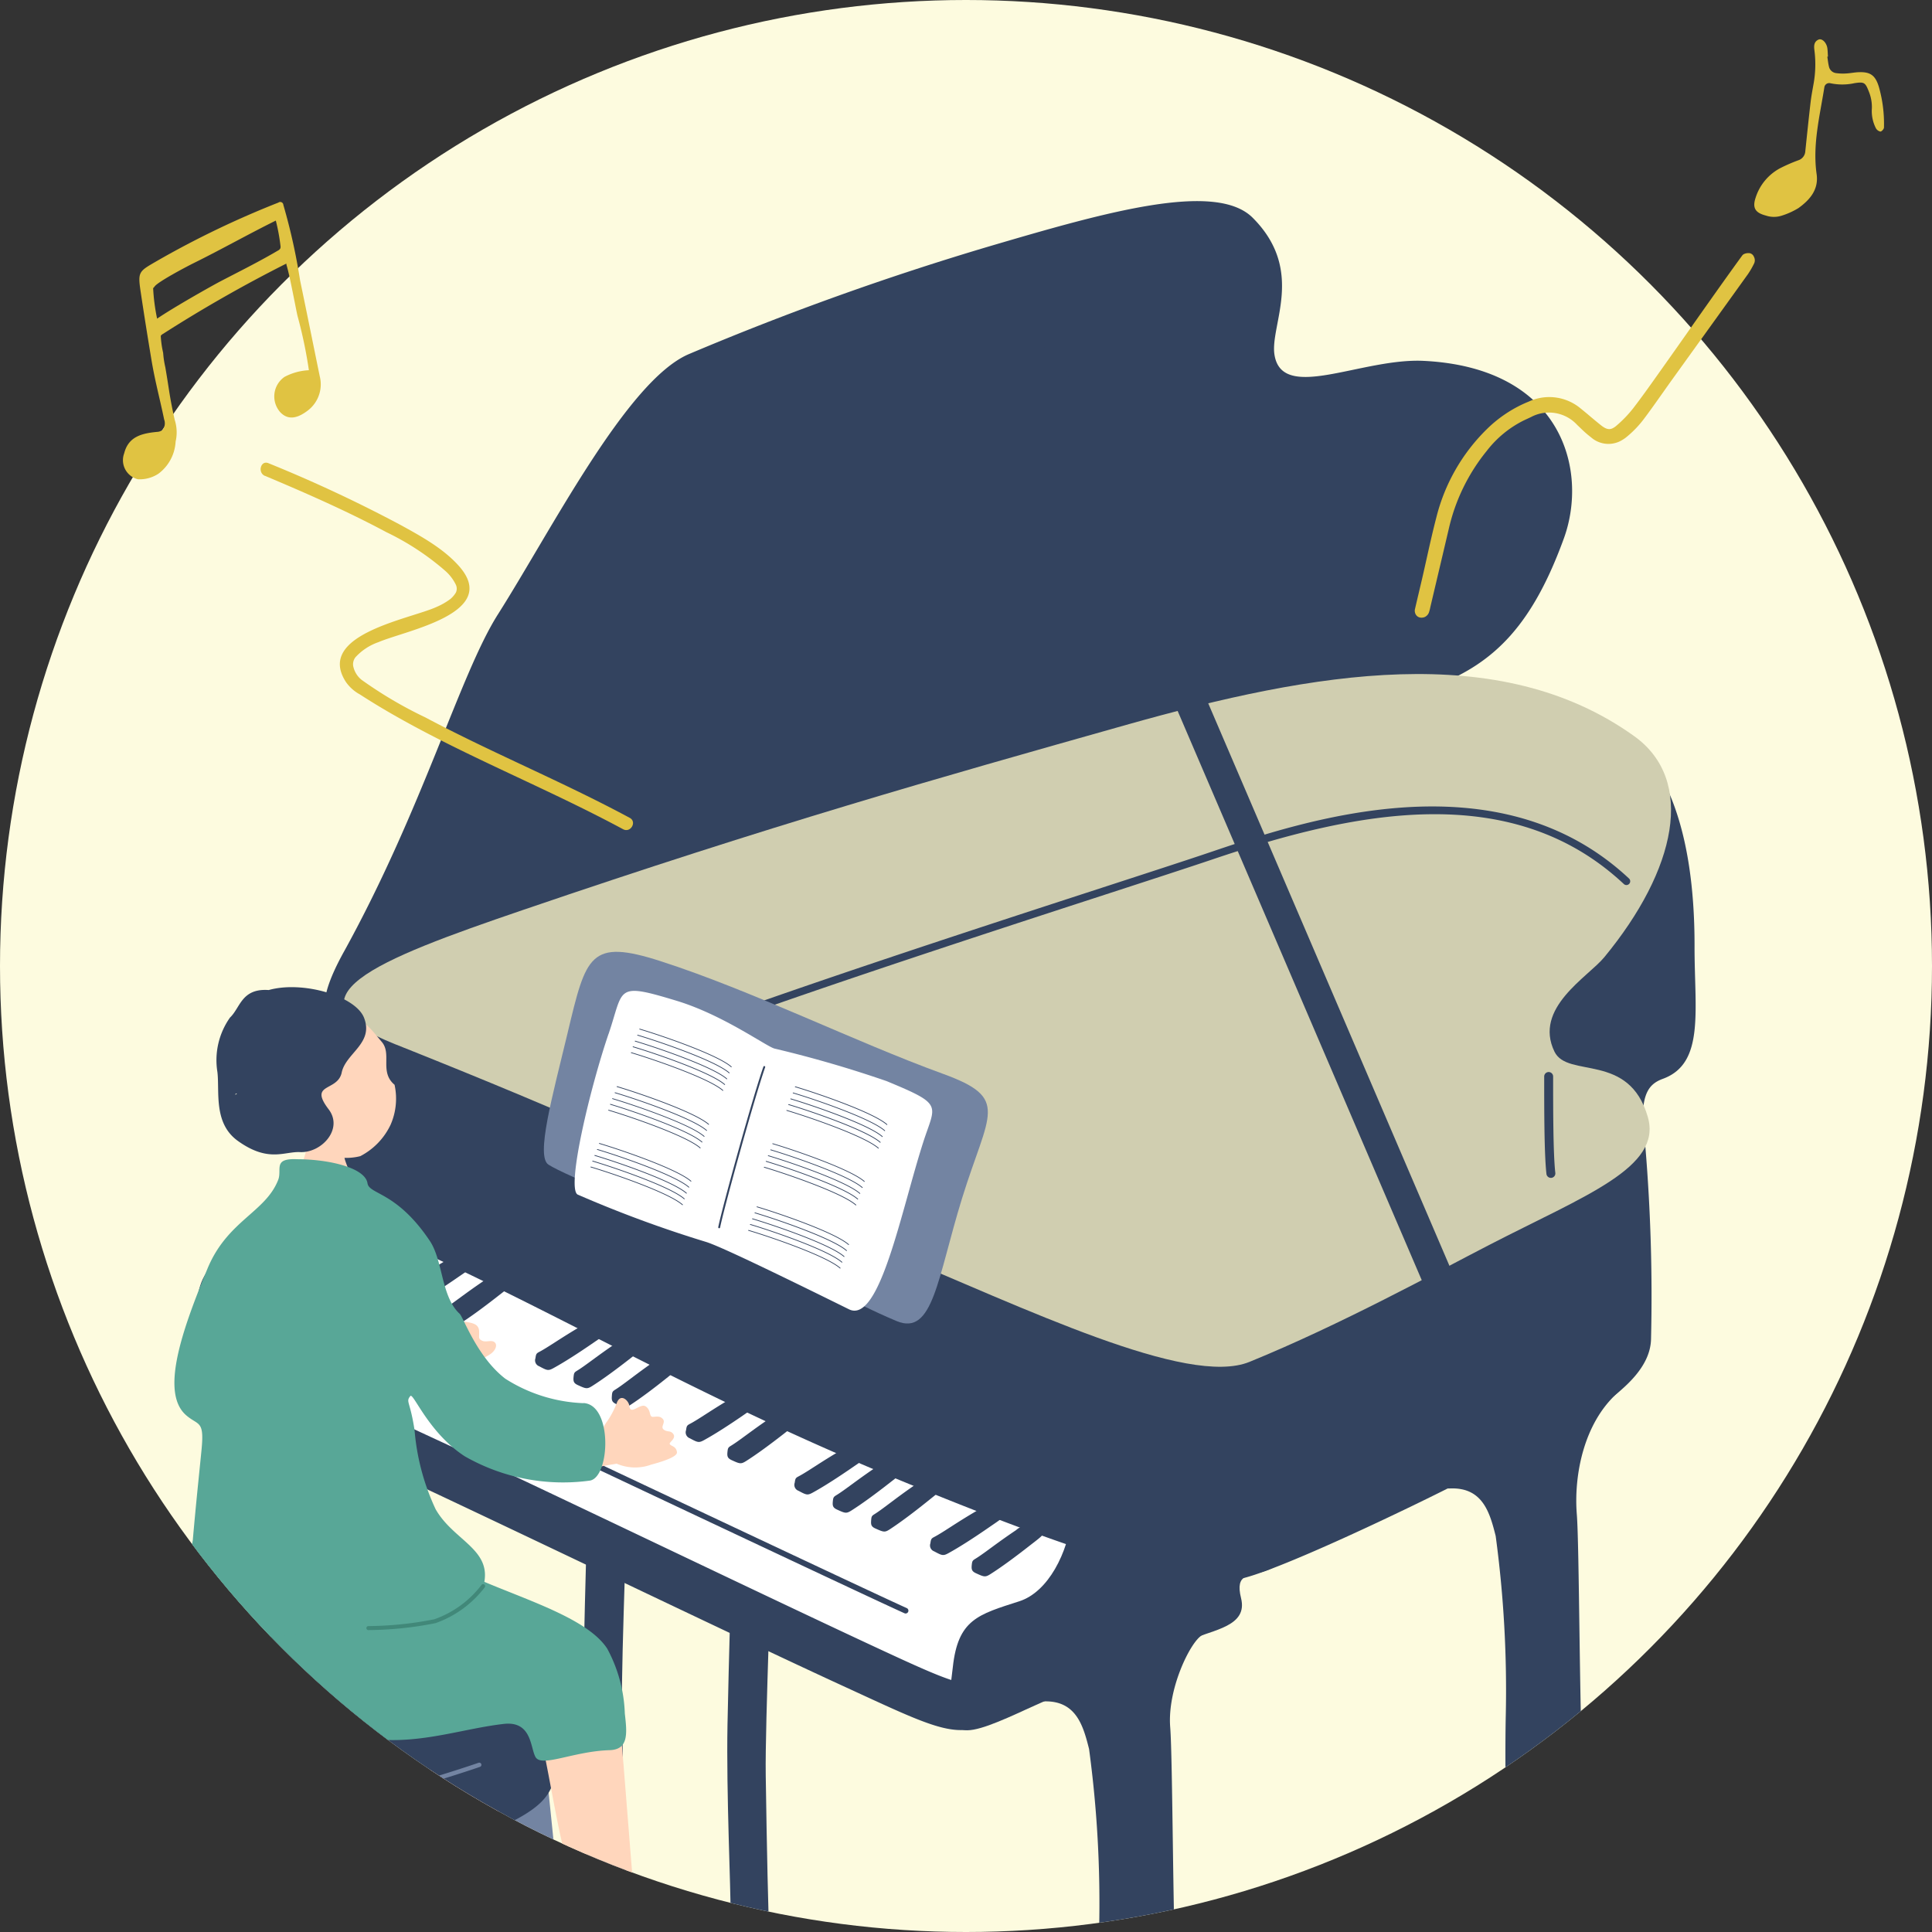 <svg xmlns="http://www.w3.org/2000/svg" xmlns:xlink="http://www.w3.org/1999/xlink" width="220" height="220" viewBox="0 0 220 220">
  <rect x="0" y="0" width="220" height="220" fill="#333333" stroke="none"/>
  <defs>
    <clipPath id="clip-path">
      <rect id="長方形_93175" data-name="長方形 93175" width="220" height="220" transform="translate(25.904 -0.602)" fill="#e4e4e4"/>
    </clipPath>
    <clipPath id="clip-path-2">
      <circle id="楕円形_113" data-name="楕円形 113" cx="110" cy="110" r="110" transform="translate(24.904 -1.602)" fill="#e4e4e4"/>
    </clipPath>
    <clipPath id="clip-path-3">
      <rect id="長方形_93182" data-name="長方形 93182" width="192.181" height="225.758" fill="none"/>
    </clipPath>
    <clipPath id="clip-path-4">
      <rect id="長方形_93184" data-name="長方形 93184" width="58.083" height="71.519" transform="translate(0 0)" fill="#e0c342"/>
    </clipPath>
  </defs>
  <g id="img" transform="translate(-25.904 0.602)" clip-path="url(#clip-path)">
    <circle id="楕円形_112" data-name="楕円形 112" cx="110" cy="110" r="110" transform="translate(25.904 -0.602)" fill="#fdfbdf"/>
    <g id="マスクグループ_19" data-name="マスクグループ 19" transform="translate(1 1)" clip-path="url(#clip-path-2)">
      <g id="グループ_41496" data-name="グループ 41496" transform="translate(25.814 21.299)">
        <g id="グループ_41495" data-name="グループ 41495" clip-path="url(#clip-path-3)">
          <path id="パス_11989" data-name="パス 11989" d="M43.643,71.874c1.626-.835,3.83-2.368,3.818-.541-.016,2.577-1.129,6.179-.943,10.595.148,3.509-.722,22.6-.633,28.722.124,8.507.288,15.856.418,18.433s.843,3.637-.847,4.466c-1.158.568-1.291.408-2.514-.564-1.314-1.044-1.081-2.814-1.056-6.234.026-3.323-.5-13.89-.355-21.869.122-6.782.531-19.481.507-22.275-.032-3.968-.519-9.644,1.6-10.735" transform="translate(40.4 68.597)" fill="#33435f"/>
          <path id="パス_11990" data-name="パス 11990" d="M35.347,67.951c1.626-.835,3.828-2.368,3.818-.541-.016,2.577-1.129,6.179-.943,10.595.146,3.509-.724,22.6-.633,28.722.124,8.507.288,15.856.418,18.433s.843,3.637-.847,4.466c-1.16.57-1.291.408-2.514-.564-1.312-1.042-1.081-2.814-1.056-6.232.024-3.323-.5-13.89-.355-21.869.122-6.782.529-19.481.507-22.275-.032-3.968-.519-9.644,1.606-10.735" transform="translate(32.325 64.779)" fill="#33435f"/>
          <path id="パス_11991" data-name="パス 11991" d="M119.8,98.946c-.118-3.9-5.888-5.212-22.846-11.793-10.613-4.12-27.43-12.089-38.346-16.539-7.424-3.027-19.785-11.144-25.989-12.641-5.847-1.411-15.7,7.55-19.536,10.475A4.884,4.884,0,0,0,11.246,70.5a1.242,1.242,0,0,0-.2.56c-.2,3.481-.5,6.315.973,7.155,3.9,2.246,12.4,6.285,19.019,9.348,13.419,6.2,40.614,19.339,53.413,25.219,9.912,4.549,12.839,6.151,16.446,4.268,6.449-3.365,11.6-5.249,18.632-8.661,2.7-1.31.385-5.405.262-9.441" transform="translate(10.592 56.283)" fill="#33435f"/>
          <path id="パス_11992" data-name="パス 11992" d="M34.087,51.568c-2.932.566-8.091,4.564-8.57,8.781s-2.062,7.972-5.37,9.036c-4.7,1.512-8.626,1.654-9.216,7.088-.48,4.418,2.565,3.292,11.1,0,7.1-2.733,19.67-9.146,24.4-11.623s3.886-3.465,1.914-9.845-4.691-5.289-14.259-3.438" transform="translate(10.594 48.799)" fill="#33435f"/>
          <path id="パス_11993" data-name="パス 11993" d="M112.226,99.016c-.237-3.9,4.059-3.88-12.9-10.459-10.613-4.12-25-10.534-35.915-14.986-7.424-3.027-17.9-8.683-26.583-12.746-5.448-2.55-11.088-.564-16.831,2.291-1.158.576-5.247,1.889-5.441,2.5a1.266,1.266,0,0,0-.2.56c-.2,3.481-.5,6.315.973,7.155,3.9,2.246,12.406,6.285,19.021,9.348,13.419,6.2,40.614,19.339,53.413,25.219,9.912,4.549,7.524,2.64,12.353,1.111,6.709-2.127,12.487-3.7,12.107-10" transform="translate(13.816 58.061)" fill="#fff"/>
          <path id="パス_11994" data-name="パス 11994" d="M20.461,85.485C29.464,69.164,33.683,53.87,38,47.062c6.145-9.7,14.672-26.546,21.685-29.614A325.114,325.114,0,0,1,94.178,5.085c12.914-3.795,25.551-7.408,29.77-3.191,6.025,6.025,1.956,12.215,2.481,15.59.851,5.466,9.924.355,17.012.708,15.771.789,18.747,12.474,15.949,20.2C152.3,57.9,142.377,55.778,116.777,61.272,94.594,66.032,73.2,82.456,44.063,89.923c-20.584,5.275-30.52,8.091-23.6-4.444" transform="translate(17.786 0)" fill="#33435f"/>
          <path id="パス_11995" data-name="パス 11995" d="M23.833,88.91c21.446,9.472,35.333,18.37,60.25,28.635,20.918,8.614,32.616,12.109,38.283,11.248,3.947-.608,19.915-8.251,25.885-11.331,10.988-5.669,21.115-10.088,21.241-16.053a205.515,205.515,0,0,0-.645-21.883c-.849-5.894.318-7.124,2-7.743,4.783-1.754,3.59-7.765,3.6-15.061.026-13.963-3.722-23.953-12.355-26.749C144.142,24.152,127.7,44.33,106.2,50.4c-21.835,6.165-50.978-2.147-79.447,7.566C16.33,61.515,18.143,67.512,18.305,75c.1,4.626.525,11.706,5.525,13.916" transform="translate(17.604 28.16)" fill="#33435f"/>
          <path id="パス_11996" data-name="パス 11996" d="M25.309,69.475c21.555,8.576,29.612,12.6,55.761,23.442,15.961,6.615,34.358,15.59,41.44,12.7,10.4-4.239,21.312-10.23,27.29-13.312,10.988-5.669,19.714-8.821,18.074-14.557-2.125-7.442-9.135-4.377-10.632-7.453-2.421-4.975,3.795-8.485,5.669-10.755,8.231-9.989,10.4-20.16,3.41-25.174-15.345-11.007-36.357-7.353-57.853-1.283C86.633,39.247,68.3,44.423,39.835,54.138,22.969,59.892,11.991,64.181,25.3,69.475" transform="translate(18.86 26.562)" fill="#d0ceb0"/>
          <path id="パス_11997" data-name="パス 11997" d="M36.443,63.224a.428.428,0,0,1-.154-.827c14.8-5.709,38.33-13.366,53.908-18.433,5.083-1.654,9.1-2.96,11.6-3.807,10.627-3.592,32.738-11.071,47.745,2.988a.431.431,0,0,1-.592.626c-12.894-12.077-30.936-8.193-46.883-2.8-2.506.847-6.522,2.155-11.607,3.809C74.888,49.845,51.362,57.5,36.585,63.2a.411.411,0,0,1-.154.03" transform="translate(35.057 34.001)" fill="#33435f"/>
          <rect id="長方形_93181" data-name="長方形 93181" width="3.544" height="133.247" transform="translate(115.829 17.57) rotate(-23.211)" fill="#33435f"/>
          <path id="パス_11998" data-name="パス 11998" d="M33.64,52.5c-1.776,7.392-3.655,14.117-2.192,15.055,2.09,1.338,11.623,5.034,17.677,7.588C61,80.144,65.711,83.116,71.084,85.365c4.164,1.744,4.637-4.854,7.457-13.973,3.031-9.8,5.525-11.378-2.171-14.179-10.1-3.672-21.634-9.435-32.148-12.827-8.079-2.6-8.485-.643-10.583,8.107" transform="translate(30.099 42.165)" fill="#7384a2"/>
          <path id="パス_11999" data-name="パス 11999" d="M77.4,72.18c-2.885.774-8.624,3.552-9.1,7.777S65.582,88.64,62.275,89.7c-4.7,1.512-6.97,2.068-7.562,7.5-.3,2.763-1.093,6.471,1.093,7.118,1.312.395,4.322-.959,7.444-2.392,5.405-2.481,13.024-5.573,18.366-7.818,2.828-1.184,6.709-1.579,5.92-4.764-.722-2.893.965-2.492,2.7-3.078,2.782-.941,3.323-2.415,1.35-8.8S81.3,71.128,77.4,72.174" transform="translate(52.876 69.742)" fill="#33435f"/>
          <path id="パス_12000" data-name="パス 12000" d="M87.209,98.422a.338.338,0,0,1-.132-.028c-5.5-2.465-66.932-31.511-71.489-33.671a.322.322,0,0,1,.276-.58c4.555,2.171,65.979,31.2,71.475,33.665a.322.322,0,0,1-.132.614" transform="translate(15.007 62.409)" fill="#33435f"/>
          <path id="パス_12001" data-name="パス 12001" d="M27.884,61.394c-2.4,1.4-3.8,2.433-4.852,2.984-.335.176-.363.249-.432.728a.712.712,0,0,0,.428.906c.9.482,1.022.541,1.632.207,1.259-.691,2.852-1.719,4.551-2.891s2.3-1.466,1.478-2a2.3,2.3,0,0,0-2.8.061" transform="translate(21.957 59.262)" fill="#33435f"/>
          <path id="パス_12002" data-name="パス 12002" d="M30.024,62.552c-2.3,1.541-3.647,2.662-4.659,3.278-.324.2-.347.27-.395.752-.036.442.018.665.483.878.926.424,1.054.478,1.642.107,1.214-.768,2.743-1.89,4.363-3.157s2.21-1.6,1.352-2.086a2.3,2.3,0,0,0-2.792.235" transform="translate(24.296 60.307)" fill="#33435f"/>
          <path id="パス_12003" data-name="パス 12003" d="M35.742,65.145c-2.4,1.4-3.807,2.433-4.854,2.984-.335.176-.363.249-.432.726a.714.714,0,0,0,.428.908c.9.481,1.022.543,1.632.207,1.259-.691,2.853-1.719,4.551-2.889s2.3-1.466,1.478-2a2.3,2.3,0,0,0-2.8.061" transform="translate(29.604 62.915)" fill="#33435f"/>
          <path id="パス_12004" data-name="パス 12004" d="M37.692,66.125c-2.3,1.541-3.649,2.664-4.659,3.278-.326.2-.347.27-.395.752-.034.444.018.665.483.878.927.424,1.054.478,1.642.107,1.214-.768,2.741-1.89,4.363-3.157s2.208-1.6,1.35-2.086a2.3,2.3,0,0,0-2.792.235" transform="translate(31.76 63.785)" fill="#33435f"/>
          <path id="パス_12005" data-name="パス 12005" d="M39.847,67.2c-2.287,1.579-3.615,2.707-4.622,3.335-.32.2-.343.274-.377.758-.032.444.026.665.493.872.931.412,1.058.466,1.642.087,1.206-.789,2.719-1.924,4.326-3.217s2.19-1.632,1.328-2.1a2.3,2.3,0,0,0-2.79.268" transform="translate(33.913 64.812)" fill="#33435f"/>
          <path id="パス_12006" data-name="パス 12006" d="M44.431,69.3c-2.4,1.4-3.8,2.433-4.852,2.984-.335.176-.363.249-.432.726a.714.714,0,0,0,.428.908c.9.482,1.022.543,1.632.207,1.259-.691,2.853-1.719,4.551-2.891s2.3-1.466,1.478-2a2.3,2.3,0,0,0-2.8.061" transform="translate(38.063 66.958)" fill="#33435f"/>
          <path id="パス_12007" data-name="パス 12007" d="M46.572,70.457c-2.3,1.541-3.647,2.664-4.659,3.278-.324.2-.347.27-.395.752-.036.442.018.665.482.878.927.424,1.054.478,1.642.107,1.216-.768,2.741-1.89,4.363-3.157s2.21-1.6,1.352-2.086a2.3,2.3,0,0,0-2.792.235" transform="translate(40.403 68.001)" fill="#33435f"/>
          <path id="パス_12008" data-name="パス 12008" d="M50.7,72.33c-2.4,1.4-3.8,2.433-4.852,2.984-.335.176-.363.249-.432.728a.713.713,0,0,0,.426.906c.9.48,1.022.543,1.632.207,1.261-.691,2.853-1.719,4.551-2.889s2.3-1.466,1.478-2a2.3,2.3,0,0,0-2.8.061" transform="translate(44.168 69.907)" fill="#33435f"/>
          <path id="パス_12009" data-name="パス 12009" d="M52.652,73.31c-2.3,1.541-3.647,2.662-4.659,3.278-.324.2-.347.27-.395.752-.036.442.018.665.482.878.927.424,1.054.478,1.642.107,1.216-.768,2.743-1.89,4.363-3.157s2.21-1.6,1.35-2.086a2.3,2.3,0,0,0-2.792.235" transform="translate(46.321 70.778)" fill="#33435f"/>
          <path id="パス_12010" data-name="パス 12010" d="M54.806,74.389c-2.285,1.569-3.615,2.707-4.62,3.333-.322.2-.343.274-.377.756-.03.444.026.665.493.872.931.414,1.06.466,1.642.087,1.206-.789,2.719-1.924,4.326-3.217s2.19-1.632,1.326-2.1a2.3,2.3,0,0,0-2.79.268" transform="translate(48.476 71.803)" fill="#33435f"/>
          <path id="パス_12011" data-name="パス 12011" d="M58.53,75.827c-2.4,1.4-3.8,2.433-4.852,2.984-.335.176-.363.249-.432.726a.712.712,0,0,0,.428.906c.9.481,1.022.543,1.632.207,1.259-.691,2.853-1.719,4.551-2.891s2.3-1.466,1.478-2a2.3,2.3,0,0,0-2.8.061" transform="translate(51.787 73.309)" fill="#33435f"/>
          <path id="パス_12012" data-name="パス 12012" d="M60.669,76.983c-2.3,1.541-3.647,2.664-4.659,3.278-.324.2-.347.27-.395.752-.036.444.018.665.481.878.926.424,1.054.478,1.642.107,1.214-.768,2.741-1.89,4.363-3.157s2.21-1.6,1.352-2.086a2.3,2.3,0,0,0-2.792.235" transform="translate(54.125 74.353)" fill="#33435f"/>
          <path id="パス_12013" data-name="パス 12013" d="M61.168,87.734c2.707-.847,9.752-4.783,14.242-6.084,4.849-1.4,6.025,1.36,3.74,2.565-1.269.671-3.974,6.072-3.621,10.486.282,3.509.306,22.871.667,28.987.436,7.416,1.218,16.245,1.462,18.82s-.56,2.98-3.37,3.818c-1.93.576-2.149.416-4.207-.549-2.2-1.034-2.433-1.689-2.425-5.109,0-3.323-.379-15-.221-22.984a130.943,130.943,0,0,0-1.147-20.523c-.659-2.609-1.452-5.525-5.119-5.419-3.917.114-3.536-2.9,0-4.006" transform="translate(56.815 79.097)" fill="#33435f"/>
          <path id="パス_12014" data-name="パス 12014" d="M83.859,76.186c3.189-2.029,10.751-7.025,15.24-8.326,4.849-1.4,7.047.2,4.651,2.348-3.824,3.442-4.955,9.381-4.6,13.8.282,3.507.306,22.871.667,28.987.436,7.416,1.218,16.245,1.462,18.82s-.56,2.98-3.37,3.818c-1.93.576-2.149.414-4.205-.549-2.2-1.034-2.433-1.689-2.425-5.109,0-3.323-.379-15-.221-22.982a130.942,130.942,0,0,0-1.147-20.523c-.659-2.611-1.45-5.525-5.119-5.419-3.917.116-4.055-2.867-.929-4.854" transform="translate(79.495 65.538)" fill="#33435f"/>
          <path id="パス_12015" data-name="パス 12015" d="M65.375,125.932a.214.214,0,0,1-.215-.213c0-.337,0-1.135.016-2.277.037-4.772.126-15.945-.016-24.122a.212.212,0,1,1,.424-.008c.142,8.183.053,19.361.016,24.134-.01,1.139-.016,1.936-.016,2.273a.212.212,0,0,1-.213.213" transform="translate(63.424 96.46)" fill="#7384a2"/>
          <path id="パス_12016" data-name="パス 12016" d="M88.791,111.644a.2.2,0,0,1-.213-.172c0-.268,0-.9.016-1.814.038-3.8.126-12.708-.016-19.224A.218.218,0,0,1,89,90.428c.142,6.512.053,15.43.016,19.234,0,.908-.016,1.543-.016,1.812a.2.2,0,0,1-.215.172" transform="translate(86.218 87.855)" fill="#7384a2"/>
          <path id="パス_12017" data-name="パス 12017" d="M36.558,50.477c-2.123,6.23-4.8,17.474-3.532,18.285a135.506,135.506,0,0,0,14.638,5.4c1.535.474,7.463,3.321,16.266,7.668,3.5,1.733,5.938-11.183,8.472-19.053,1.381-4.3,2.368-4.217-4.184-6.928a132.573,132.573,0,0,0-12.777-3.708C54.454,51.85,49.552,48.29,44.3,46.7c-7.035-2.135-5.965-1.419-7.738,3.781" transform="translate(31.827 44.357)" fill="#fff"/>
          <path id="パス_12018" data-name="パス 12018" d="M41.092,68.388h-.02a.11.11,0,0,1-.087-.124c.381-1.973,3.891-14.735,5.147-18.287a.107.107,0,0,1,.2.071C45.08,53.6,41.576,66.327,41.2,68.3a.108.108,0,0,1-.1.087" transform="translate(39.892 48.575)" fill="#33435f"/>
          <path id="パス_12019" data-name="パス 12019" d="M46.907,52.142a.053.053,0,0,1-.03-.01c-1.514-1.34-7.67-3.471-10.415-4.292a.04.04,0,0,1-.028-.051v0a.042.042,0,0,1,.053-.03c2.751.823,8.922,2.96,10.447,4.31a.043.043,0,0,1,0,.059.039.039,0,0,1-.032.014" transform="translate(35.461 46.483)" fill="#33435f"/>
          <path id="パス_12020" data-name="パス 12020" d="M46.786,52.493a.053.053,0,0,1-.03-.01c-1.512-1.34-7.67-3.471-10.415-4.292a.045.045,0,0,1-.028-.053.042.042,0,0,1,.053-.03c2.751.825,8.924,2.96,10.447,4.31a.043.043,0,0,1,0,.059.047.047,0,0,1-.032.014" transform="translate(35.345 46.824)" fill="#33435f"/>
          <path id="パス_12021" data-name="パス 12021" d="M46.645,52.836a.053.053,0,0,1-.03-.01c-1.512-1.338-7.67-3.471-10.415-4.292a.042.042,0,0,1,.026-.081c2.751.823,8.924,2.96,10.447,4.31a.043.043,0,0,1,0,.059.039.039,0,0,1-.032.014" transform="translate(35.207 47.16)" fill="#33435f"/>
          <path id="パス_12022" data-name="パス 12022" d="M46.523,53.163a.053.053,0,0,1-.03-.01c-1.514-1.34-7.67-3.471-10.415-4.292a.043.043,0,0,1,.026-.083c2.751.825,8.924,2.96,10.447,4.31a.043.043,0,0,1,0,.061.042.042,0,0,1-.03.014" transform="translate(35.089 47.478)" fill="#33435f"/>
          <path id="パス_12023" data-name="パス 12023" d="M46.415,53.5a.047.047,0,0,1-.028-.01c-1.516-1.342-7.672-3.471-10.417-4.292A.043.043,0,0,1,36,49.119c2.749.823,8.922,2.96,10.449,4.31a.043.043,0,0,1,0,.059.047.047,0,0,1-.032.014" transform="translate(34.984 47.809)" fill="#33435f"/>
          <path id="パス_12024" data-name="パス 12024" d="M45.6,55.462a.053.053,0,0,1-.03-.01C44.055,54.11,37.9,51.981,35.155,51.16a.043.043,0,0,1,.024-.083c2.751.823,8.922,2.96,10.447,4.31a.043.043,0,0,1,0,.059l0,0a.039.039,0,0,1-.032.014" transform="translate(34.188 49.714)" fill="#33435f"/>
          <path id="パス_12025" data-name="パス 12025" d="M45.476,55.811a.053.053,0,0,1-.03-.01c-1.514-1.34-7.67-3.471-10.415-4.292a.044.044,0,0,1-.016-.059.043.043,0,0,1,.041-.022c2.751.823,8.924,2.96,10.447,4.31a.043.043,0,0,1,0,.059.039.039,0,0,1-.032.014" transform="translate(34.077 50.058)" fill="#33435f"/>
          <path id="パス_12026" data-name="パス 12026" d="M45.339,56.156a.053.053,0,0,1-.03-.01C43.8,54.8,37.637,52.675,34.894,51.854a.04.04,0,0,1-.028-.051v0a.042.042,0,0,1,.053-.03c2.749.823,8.922,2.96,10.447,4.31a.045.045,0,0,1,0,.061.047.047,0,0,1-.032.014" transform="translate(33.935 50.39)" fill="#33435f"/>
          <path id="パス_12027" data-name="パス 12027" d="M45.216,56.483a.053.053,0,0,1-.03-.01C43.671,55.131,37.514,53,34.771,52.181a.04.04,0,0,1-.028-.051v0a.042.042,0,0,1,.053-.03c2.749.823,8.92,2.96,10.447,4.31a.043.043,0,0,1,0,.059.047.047,0,0,1-.032.014" transform="translate(33.815 50.708)" fill="#33435f"/>
          <path id="パス_12028" data-name="パス 12028" d="M45.112,56.821a.053.053,0,0,1-.03-.01c-1.514-1.34-7.67-3.471-10.415-4.292a.04.04,0,0,1-.028-.051v0a.045.045,0,0,1,.053-.03c2.751.823,8.922,2.96,10.447,4.31a.043.043,0,0,1,0,.061.042.042,0,0,1-.03.014" transform="translate(33.714 51.038)" fill="#33435f"/>
          <path id="パス_12029" data-name="パス 12029" d="M44.579,58.741a.053.053,0,0,1-.03-.01c-1.516-1.342-7.672-3.471-10.415-4.292a.04.04,0,0,1-.028-.051v0a.042.042,0,0,1,.053-.03c2.749.823,8.922,2.96,10.447,4.31a.043.043,0,0,1,0,.059.047.047,0,0,1-.032.014" transform="translate(33.195 52.906)" fill="#33435f"/>
          <path id="パス_12030" data-name="パス 12030" d="M44.453,59.086a.053.053,0,0,1-.03-.01c-1.512-1.338-7.67-3.471-10.415-4.292a.044.044,0,0,1-.016-.059.043.043,0,0,1,.041-.022c2.751.823,8.924,2.96,10.447,4.31a.043.043,0,0,1,0,.059.047.047,0,0,1-.032.014" transform="translate(33.082 53.245)" fill="#33435f"/>
          <path id="パス_12031" data-name="パス 12031" d="M44.316,59.433a.053.053,0,0,1-.03-.01c-1.516-1.342-7.672-3.471-10.415-4.292a.043.043,0,0,1,.026-.083c2.749.823,8.92,2.96,10.447,4.31a.043.043,0,0,1,0,.059.047.047,0,0,1-.032.014" transform="translate(32.941 53.581)" fill="#33435f"/>
          <path id="パス_12032" data-name="パス 12032" d="M44.193,59.76a.053.053,0,0,1-.03-.01c-1.514-1.342-7.67-3.471-10.415-4.292a.043.043,0,0,1,.026-.083c2.749.825,8.922,2.96,10.447,4.31a.043.043,0,0,1,0,.059.047.047,0,0,1-.032.014" transform="translate(32.821 53.899)" fill="#33435f"/>
          <path id="パス_12033" data-name="パス 12033" d="M44.089,60.1a.053.053,0,0,1-.03-.01c-1.514-1.342-7.672-3.471-10.415-4.292a.04.04,0,0,1-.028-.051v0a.045.045,0,0,1,.053-.03c2.751.823,8.922,2.96,10.449,4.31a.042.042,0,0,1,0,.061.039.039,0,0,1-.032.014" transform="translate(32.718 54.23)" fill="#33435f"/>
          <path id="パス_12034" data-name="パス 12034" d="M55.886,55.472a.053.053,0,0,1-.03-.01c-1.514-1.34-7.67-3.471-10.415-4.292a.043.043,0,0,1,.024-.083c2.749.823,8.922,2.96,10.447,4.31a.041.041,0,0,1,.01.057.043.043,0,0,1-.038.018" transform="translate(44.2 49.724)" fill="#33435f"/>
          <path id="パス_12035" data-name="パス 12035" d="M55.76,55.826a.053.053,0,0,1-.03-.01c-1.514-1.34-7.67-3.471-10.415-4.292a.04.04,0,0,1-.028-.051v0a.042.042,0,0,1,.053-.03c2.749.823,8.922,2.96,10.447,4.31a.043.043,0,0,1,0,.059.039.039,0,0,1-.032.014" transform="translate(44.078 50.069)" fill="#33435f"/>
          <path id="パス_12036" data-name="パス 12036" d="M55.621,56.169a.047.047,0,0,1-.028-.01c-1.514-1.338-7.67-3.471-10.417-4.292a.045.045,0,0,1-.028-.053.042.042,0,0,1,.053-.03c2.751.823,8.924,2.96,10.447,4.31a.045.045,0,0,1,0,.061.039.039,0,0,1-.032.014" transform="translate(43.944 50.403)" fill="#33435f"/>
          <path id="パス_12037" data-name="パス 12037" d="M55.5,56.5a.047.047,0,0,1-.028-.01c-1.514-1.338-7.67-3.471-10.415-4.292a.043.043,0,0,1,.026-.083c2.751.825,8.924,2.96,10.447,4.31a.043.043,0,0,1,0,.059.047.047,0,0,1-.032.014" transform="translate(43.825 50.721)" fill="#33435f"/>
          <path id="パス_12038" data-name="パス 12038" d="M55.392,56.835a.047.047,0,0,1-.028-.01c-1.514-1.34-7.672-3.471-10.415-4.292a.04.04,0,0,1-.028-.051v0a.045.045,0,0,1,.053-.03c2.751.825,8.924,2.96,10.447,4.31a.043.043,0,0,1,0,.059.047.047,0,0,1-.032.014" transform="translate(43.722 51.052)" fill="#33435f"/>
          <path id="パス_12039" data-name="パス 12039" d="M54.58,58.754a.047.047,0,0,1-.028-.01c-1.514-1.342-7.672-3.471-10.415-4.292a.04.04,0,0,1-.028-.051v0a.045.045,0,0,1,.053-.028c2.751.823,8.924,2.96,10.447,4.31a.043.043,0,0,1,0,.059.039.039,0,0,1-.032.014" transform="translate(42.932 52.921)" fill="#33435f"/>
          <path id="パス_12040" data-name="パス 12040" d="M54.465,59.1a.065.065,0,0,1-.028,0c-1.516-1.342-7.672-3.471-10.415-4.292a.04.04,0,0,1-.028-.051v0a.042.042,0,0,1,.053-.03c2.749.825,8.922,2.96,10.447,4.31a.043.043,0,0,1,0,.059.047.047,0,0,1-.032.014" transform="translate(42.82 53.265)" fill="#33435f"/>
          <path id="パス_12041" data-name="パス 12041" d="M54.323,59.447a.047.047,0,0,1-.028-.01c-1.514-1.34-7.67-3.471-10.415-4.292a.045.045,0,0,1-.028-.053.04.04,0,0,1,.051-.028h0c2.751.823,8.924,2.96,10.447,4.31a.043.043,0,0,1,0,.059.039.039,0,0,1-.032.014" transform="translate(42.683 53.595)" fill="#33435f"/>
          <path id="パス_12042" data-name="パス 12042" d="M54.2,59.775a.047.047,0,0,1-.028-.01c-1.514-1.34-7.67-3.471-10.415-4.292a.045.045,0,0,1-.028-.053.042.042,0,0,1,.053-.03c2.751.825,8.924,2.96,10.447,4.31a.043.043,0,0,1,0,.059.039.039,0,0,1-.032.014" transform="translate(42.563 53.912)" fill="#33435f"/>
          <path id="パス_12043" data-name="パス 12043" d="M54.093,60.114a.053.053,0,0,1-.03-.01c-1.514-1.342-7.672-3.471-10.415-4.292a.043.043,0,0,1,.026-.083c2.751.825,8.922,2.96,10.447,4.31a.043.043,0,0,1,0,.061.042.042,0,0,1-.03.014" transform="translate(42.457 54.243)" fill="#33435f"/>
          <path id="パス_12044" data-name="パス 12044" d="M53.675,62.4a.053.053,0,0,1-.03-.01c-1.514-1.34-7.672-3.471-10.415-4.292a.04.04,0,0,1-.028-.051v0a.042.042,0,0,1,.053-.03c2.751.823,8.922,2.96,10.447,4.31a.043.043,0,0,1,0,.061.047.047,0,0,1-.032.014" transform="translate(42.049 56.465)" fill="#33435f"/>
          <path id="パス_12045" data-name="パス 12045" d="M53.553,62.746a.047.047,0,0,1-.028-.01c-1.512-1.338-7.67-3.471-10.415-4.292a.045.045,0,0,1-.028-.053.042.042,0,0,1,.053-.03c2.751.825,8.924,2.96,10.447,4.31a.043.043,0,0,1,0,.061.047.047,0,0,1-.032.014" transform="translate(41.933 56.804)" fill="#33435f"/>
          <path id="パス_12046" data-name="パス 12046" d="M53.413,63.09a.047.047,0,0,1-.028-.01c-1.516-1.342-7.672-3.471-10.417-4.292a.043.043,0,0,1,.026-.083c2.749.825,8.922,2.96,10.447,4.31a.043.043,0,0,1,0,.059.047.047,0,0,1-.032.014" transform="translate(41.796 57.139)" fill="#33435f"/>
          <path id="パス_12047" data-name="パス 12047" d="M53.289,63.417a.053.053,0,0,1-.03-.01c-1.514-1.342-7.67-3.471-10.415-4.292a.044.044,0,0,1-.026-.055.042.042,0,0,1,.051-.028c2.751.825,8.922,2.96,10.447,4.31a.043.043,0,0,1,0,.059.047.047,0,0,1-.032.014" transform="translate(41.675 57.457)" fill="#33435f"/>
          <path id="パス_12048" data-name="パス 12048" d="M53.187,63.757a.053.053,0,0,1-.03-.01c-1.516-1.342-7.67-3.471-10.415-4.292a.04.04,0,0,1-.028-.051v0a.042.042,0,0,1,.053-.03c2.749.823,8.922,2.96,10.447,4.31a.043.043,0,0,1,0,.061.047.047,0,0,1-.032.014" transform="translate(41.574 57.788)" fill="#33435f"/>
          <path id="パス_12049" data-name="パス 12049" d="M41.226,98.25c3.444,1.954,11.887,5.723,15.378,7.994a3.9,3.9,0,0,1,1.952,4c-.063,1.752-1.853,3.189-3.552,3.9-1.9.789-3.613-.13-8.823-3.1-6.952-3.963-14.567-7.619-15.011-9.569-.556-2.447,2.044-3.24,3.345-4.539s.063-2.447,6.709,1.32" transform="translate(30.265 93.144)" fill="#33435f"/>
          <path id="パス_12050" data-name="パス 12050" d="M89.408,62.308a.508.508,0,0,1-.505-.45c-.257-2.222-.257-7.347-.257-11.09a.509.509,0,0,1,1.018-.006v.006c0,3.718,0,8.809.249,10.974a.509.509,0,0,1-.448.564h-.059" transform="translate(86.284 48.918)" fill="#33435f"/>
          <path id="パス_12051" data-name="パス 12051" d="M26.643,117.265c1.845-3.278-.667-11.286-1.33-14.834a88.139,88.139,0,0,1-1.287-20.566s9.214-1.543,9.137.395c-.041,1.062.351,5.383-.251,16.882-.5,9.654-.823,13.871.483,16.4,1.456,2.82,4.237.789,4.833,3.112.2.776-.687,1.849-2.581,2.252-4,.847-9.831-.951-9-3.643" transform="translate(23.258 79.117)" fill="#ffd6bc"/>
          <path id="パス_12052" data-name="パス 12052" d="M25.253,99.614c.383-.77,1.683.677,3.655,1.154a17.769,17.769,0,0,0,5.231.529c1-.053,1.65-.513,1.523-.86-.243-.663-1.654-.478-1.589-.927s3.832-.059,4.193.882c.332.86.132,2.208-2.449,3.73a9.057,9.057,0,0,1-4.328.949c-1.579-.079-2.258-.647-2.516.132-.43,1.291-.663.728-2.119.728-1.127,0-1.356-.762-1.324-1.92.061-2.3-.912-3.126-.278-4.4" transform="translate(24.371 96.676)" fill="#58a797"/>
          <path id="パス_12053" data-name="パス 12053" d="M16.5,116.371a2.465,2.465,0,0,1-1.263,1.963c-.675.3-2.565-.756-2.577-1.5-.093-6.919.326-29.567.326-29.567.036-.987,2-.906,2.7-1.111,1.259-.369,2.342-.016,2.248,1,0,0-.874,21.928-1.435,29.219" transform="translate(12.311 83.719)" fill="#7384a2"/>
          <path id="パス_12054" data-name="パス 12054" d="M32.514,120.483a2.464,2.464,0,0,0,1.427,1.847c.7.245,2.494-.973,2.441-1.719-.5-6.907-2.855-29.431-2.855-29.431-.118-.975-2.072-.732-2.786-.876-1.287-.26-2.334.186-2.155,1.184,0,0,2.749,21.772,3.929,28.991" transform="translate(27.804 87.827)" fill="#7384a2"/>
          <path id="パス_12055" data-name="パス 12055" d="M19.979,125.32a2.464,2.464,0,0,0,1.291,1.946c.679.292,2.565-.789,2.565-1.539,0-6.919-.724-29.559-.724-29.559-.047-.987-2.013-.88-2.715-1.075-1.265-.353-2.342.016-2.236,1.03,0,0,1.17,21.9,1.827,29.206" transform="translate(17.669 92.432)" fill="#7384a2"/>
          <path id="パス_12056" data-name="パス 12056" d="M3.872,119.555a2.467,2.467,0,0,1-1.525,1.776c-.708.2-2.437-1.107-2.342-1.849.872-6.863,4.44-29.233,4.44-29.233.172-.967,2.108-.618,2.83-.724,1.3-.2,2.323.31,2.088,1.3,0,0-3.919,21.592-5.49,28.736" transform="translate(0 87.098)" fill="#7384a2"/>
          <path id="パス_12057" data-name="パス 12057" d="M56.665,104.462c5.849-2.818,5.539-4.827,5.539-9.06,0-5.328-27.266-11.4-33.715-12.545-5.222-.929-8.335.335-13.249,1.606a51.005,51.005,0,0,0-13.1,4.789C.717,90.14-.424,95.48.523,97.674s5.92,3.309,11.1,5.618c5.514,2.459,24.189,7.5,27.43,6.674a106.672,106.672,0,0,0,17.6-5.5" transform="translate(0.171 80.339)" fill="#33435f"/>
          <path id="パス_12058" data-name="パス 12058" d="M33.439,96.75a10.43,10.43,0,0,1-2.265-.26C28.3,95.848,8.861,90.2,4.449,88.764A.247.247,0,0,1,4.6,88.3c4.407,1.435,23.812,7.073,26.68,7.712a11.094,11.094,0,0,0,6.062-.458l.614-.174c6.6-1.825,10.982-3.327,11.461-3.493a.247.247,0,0,1,.16.466c-.48.166-4.874,1.671-11.491,3.5l-.61.172a14.142,14.142,0,0,1-4.039.724" transform="translate(4.183 85.937)" fill="#7384a2"/>
          <path id="パス_12059" data-name="パス 12059" d="M30.933,66.113c.051.7-.154.854.341,1.091s1.164-.184,1.5.258c.213.278.049.789-.442,1.184s-2.267,1.184-2.538,1.687a2.105,2.105,0,0,1-2.218.908A3.746,3.746,0,0,1,25.7,70.49c-.335-.2-.789.077-1.243.055-.653-.186-1.03-.825-1.121-1.928a1.773,1.773,0,0,1,.73-1.381,5.556,5.556,0,0,0,.776-.748c.77-.86,1.561-1.95,2.088-2.1a1.061,1.061,0,0,1,1.287.258c.592.476.618.3,1.417.448s1.253.326,1.306,1.026" transform="translate(22.712 62.562)" fill="#ffd6bc"/>
          <path id="パス_12060" data-name="パス 12060" d="M41.327,71.474c.339.432-.377.9.14,1.229.408.262.724.041,1.032.458.365.491-.466.949-.408,1.125.091.278.76.229.829.965.039.42-1.127.925-2.93,1.4a5.325,5.325,0,0,1-4.29-.274,3.269,3.269,0,0,1-1.533-2.694,4.2,4.2,0,0,1,.835-2,10.116,10.116,0,0,0,1.113-2.171c.454-.987,1.324-.116,1.381.444.122,1.17,1.233-.367,1.875.073s.335,1.2.819,1.184c.375-.018.823-.136,1.135.262" transform="translate(33.256 67.226)" fill="#ffd6bc"/>
          <path id="パス_12061" data-name="パス 12061" d="M33.076,71.219s4.282-.576,4.691.539,2.368,2.546.436,2.814-6.656,1.579-6.074-.347.947-3.005.947-3.005" transform="translate(31.224 69.177)" fill="#ffd6bc"/>
          <path id="パス_12062" data-name="パス 12062" d="M41.016,123.059c1.381-3.436-2.111-10.923-3.219-14.3-1.458-4.45-3.023-17.675-4.424-17.665-5.92.045-6.252-1.535-6.755-5.328-.48-3.605,1.66-3.193,4.112-3.355a25.774,25.774,0,0,1,7.12.807c1.776.817,5.212,2.287,5.606,6,.507,4.779.931,10.372,1.328,15.341.76,9.484.987,13.638,2.6,15.933,1.786,2.565,4.237.227,5.119,2.409.294.732-.43,1.894-2.228,2.532-3.789,1.346-9.715.347-9.257-2.386" transform="translate(25.843 80.209)" fill="#ffd6bc"/>
          <path id="パス_12063" data-name="パス 12063" d="M22.624,54.022c-.231,0-3.268.217-3.552.2a21.322,21.322,0,0,1-.789,2.877c-.288.592-2.386,4.02-2.674,4.318A7.432,7.432,0,0,0,25.9,61.306a13.37,13.37,0,0,1-2.719-4.71c-.2-.866-.562-2.24-.562-2.565" transform="translate(15.193 52.583)" fill="#ffd6bc"/>
          <path id="パス_12064" data-name="パス 12064" d="M16.621,58.6c-1.892-4.016-2.534-9.472,2.451-11.467s7.666,2.108,8.655,3.232c1.214,1.381-.276,3.442,1.476,4.906a7.384,7.384,0,0,1-.452,4.551A7.761,7.761,0,0,1,25.3,63.4a6.45,6.45,0,0,1-4.568-.537,9.227,9.227,0,0,1-2.611-1.847,1.879,1.879,0,0,1-1.293-.379,2.859,2.859,0,0,1-.884-1.4.59.59,0,0,1,.537-.641.5.5,0,0,1,.144,0" transform="translate(14.816 45.353)" fill="#ffd6bc"/>
          <path id="パス_12065" data-name="パス 12065" d="M26.291,55.082c.468-2.216,3.682-3.327,2.544-6.238-.969-2.475-6.98-4.247-10.853-3.157-3.11-.219-3.228,2.023-4.407,3.13a8.4,8.4,0,0,0-1.435,6.214c.262,2.261-.478,5.831,2.34,7.844,3.467,2.477,5.263,1.184,7.053,1.265,2.463.124,4.983-2.632,3.268-4.878-2.317-3.035,1.028-1.973,1.494-4.185M14.338,57.545l-.223.051c.067-.049.136-.1.2-.148Z" transform="translate(11.708 44.15)" fill="#33435f"/>
          <path id="パス_12066" data-name="パス 12066" d="M12.472,76.358c-.734.9-4.647,11.092-1.184,17.289,4.389,7.866,14.851,7.246,21.658,7.657,5,.3,9.429-1.283,13.865-1.8,3.254-.383,3.041,2.731,3.649,3.775.7,1.206,4.31-.661,8.426-.789,2.186-.065,2-1.912,1.739-4.17a16.675,16.675,0,0,0-2-7.384c-3.552-5.474-19.118-7.54-21.742-12.827-1.725-3.469-24.406-1.756-24.406-1.756" transform="translate(9.614 73.903)" fill="#58a797"/>
          <path id="パス_12067" data-name="パス 12067" d="M33.787,103.761c.272-.8,1.731.442,3.716.651a17.484,17.484,0,0,0,5.172-.162c.965-.182,1.543-.714,1.381-1.038-.324-.614-1.675-.251-1.671-.7s3.73-.553,4.205.318c.434.789.414,2.135-1.906,3.947a8.93,8.93,0,0,1-4.1,1.486c-1.549.128-2.287-.339-2.437.456-.251,1.316-.551.789-1.973.987-1.1.146-1.419-.568-1.541-1.7-.239-2.256-1.295-2.928-.841-4.255" transform="translate(32.786 99.453)" fill="#58a797"/>
          <path id="パス_12068" data-name="パス 12068" d="M56.2,83.071a17.749,17.749,0,0,1-8.912-2.784c-3.242-2.494-4.772-7-5.206-7.4-2.119-1.956-1.871-6.029-3.4-8.308-3.789-5.642-6.895-5.247-7.09-6.55-.268-1.776-4.43-2.737-8.016-2.737-2.8-.13-1.693,1.172-2.151,2.346-1.443,3.712-5.794,4.635-8.057,10.121-2.932,7.1-5.375,14.109-2.433,16.681,1.381,1.2,2.068.549,1.776,3.749s-2.07,19.055-1.261,20.006c2.449,2.877,15.195.777,22.806.26,7.7-.521,10.37-2.492,10.686-5.344.395-3.519-3.649-4.56-5.587-7.955a26.167,26.167,0,0,1-2.4-8.987c-.509-3.384-1.034-3.224-.485-3.911.339-.428,2.062,4.18,6.2,6.863a22.524,22.524,0,0,0,14.269,2.763c2.279-.436,2.579-8.631-.744-8.827" transform="translate(9.345 53.81)" fill="#58a797"/>
          <path id="パス_12069" data-name="パス 12069" d="M20.911,85.043a.229.229,0,0,1,0-.458h0a39.87,39.87,0,0,0,7.5-.772,11.588,11.588,0,0,0,5.368-3.9.231.231,0,0,1,.395.239,12.138,12.138,0,0,1-5.622,4.1,40.256,40.256,0,0,1-7.627.789" transform="translate(20.129 77.678)" fill="#418879"/>
        </g>
      </g>
    </g>
    <g id="グループ_41497" data-name="グループ 41497" transform="translate(172.689 17.84)">
      <g id="グループ_41498" data-name="グループ 41498" transform="translate(-6.038 -3.446) rotate(-9)">
        <path id="パス_12070" data-name="パス 12070" d="M20.4,100.24a12.371,12.371,0,0,0-5.543,1.383,21.824,21.824,0,0,0-7.72,6.232q-2.807,3.567-5.622,7.127c-.144.183-.279.374-.438.543a.629.629,0,0,1-.827.146.523.523,0,0,1-.105-.8c.716-.917,1.441-1.826,2.157-2.742,1.481-1.894,2.917-3.826,4.449-5.677a20.956,20.956,0,0,1,9.392-6.615,14.226,14.226,0,0,1,5.488-.8,5.312,5.312,0,0,1,4.837,3.075c.445.905.848,1.831,1.3,2.731a1.382,1.382,0,0,0,1.883.884,14.006,14.006,0,0,0,2.584-1c1.652-.856,3.264-1.788,4.881-2.709,2.693-1.532,5.376-3.083,8.067-4.62,1.884-1.075,3.769-2.148,5.67-3.193a.76.76,0,0,1,.618.115c.214.137.186.673-.027.838a9.367,9.367,0,0,1-1.131.8q-6.482,3.648-12.974,7.277c-1.622.91-3.22,1.865-4.864,2.732a11.65,11.65,0,0,1-2.376.916,2.8,2.8,0,0,1-3.505-1.514,18.51,18.51,0,0,1-.82-1.924,4.585,4.585,0,0,0-4.619-3.2c-.233,0-.466,0-.753,0" transform="translate(-19.934 -53.422) rotate(-16)" fill="#e0c342"/>
        <path id="パス_12070_-_アウトライン" data-name="パス 12070 - アウトライン" d="M.58,116.017a.937.937,0,0,1-.458-.127.713.713,0,0,1-.357-.489.848.848,0,0,1,.177-.687c.376-.481.76-.968,1.131-1.438.337-.427.686-.868,1.026-1.3.477-.61.958-1.235,1.422-1.839.978-1.271,1.99-2.586,3.031-3.844a21.287,21.287,0,0,1,9.5-6.692,14.673,14.673,0,0,1,4.818-.834c.254,0,.511.007.766.021A5.57,5.57,0,0,1,26.686,102c.2.409.4.827.584,1.232.23.494.468,1,.716,1.5.354.7.671.847,1.037.847a2.037,2.037,0,0,0,.553-.091,13.776,13.776,0,0,0,2.538-.982c1.426-.739,2.847-1.549,4.222-2.333l.651-.371c1.508-.858,3.037-1.736,4.516-2.585,1.163-.668,2.365-1.358,3.55-2.034,1.8-1.028,3.723-2.122,5.673-3.2A.552.552,0,0,1,51,93.921a1.232,1.232,0,0,1,.605.186.653.653,0,0,1,.261.538.873.873,0,0,1-.27.708l-.024.019a9.377,9.377,0,0,1-1.138.8c-2.737,1.54-5.522,3.1-8.216,4.61l-4.758,2.667c-.548.308-1.1.626-1.641.934-1.051.6-2.138,1.226-3.229,1.8a11.865,11.865,0,0,1-2.428.937,4.089,4.089,0,0,1-1.065.152,3,3,0,0,1-2.726-1.789A12.894,12.894,0,0,1,25.719,104c-.06-.156-.121-.311-.183-.465a4.354,4.354,0,0,0-4.393-3.041c-.154,0-.309,0-.479,0h-.385a12.118,12.118,0,0,0-5.318,1.359,21.667,21.667,0,0,0-7.632,6.162c-1.346,1.711-2.718,3.448-4.044,5.128l-1.579,2c-.039.05-.078.1-.116.15a4.939,4.939,0,0,1-.337.41A.928.928,0,0,1,.58,116.017ZM20.873,99.264a14.174,14.174,0,0,0-4.654.806,20.794,20.794,0,0,0-9.281,6.538c-1.035,1.251-2.044,2.562-3.02,3.83-.465.6-.947,1.23-1.425,1.842-.341.436-.69.878-1.028,1.306-.371.47-.755.956-1.13,1.436a.351.351,0,0,0-.081.28.218.218,0,0,0,.111.151.382.382,0,0,0,.524-.1,4.5,4.5,0,0,0,.3-.369c.04-.052.08-.1.121-.156l1.579-2c1.326-1.68,2.7-3.417,4.044-5.127a22.163,22.163,0,0,1,7.807-6.3,12.6,12.6,0,0,1,5.536-1.409h.382c.175,0,.333,0,.492,0a5.285,5.285,0,0,1,2.992.851,5.326,5.326,0,0,1,1.854,2.5c.063.156.124.314.185.471a12.52,12.52,0,0,0,.623,1.427,2.507,2.507,0,0,0,2.286,1.527,3.591,3.591,0,0,0,.934-.135,11.366,11.366,0,0,0,2.325-.9c1.083-.572,2.166-1.193,3.213-1.793.538-.308,1.094-.627,1.645-.936l4.759-2.668c2.694-1.509,5.479-3.07,8.215-4.61a9,9,0,0,0,1.076-.756l.024-.019a.366.366,0,0,0,.076-.222.355.355,0,0,0-.034-.21.729.729,0,0,0-.332-.1.148.148,0,0,0-.032,0c-1.946,1.071-3.864,2.162-5.662,3.189-1.184.676-2.386,1.366-3.549,2.034-1.48.85-3.01,1.728-4.518,2.586l-.65.371c-1.379.786-2.8,1.6-4.239,2.343a14.275,14.275,0,0,1-2.63,1.019,2.522,2.522,0,0,1-.691.11,1.678,1.678,0,0,1-1.484-1.122c-.252-.5-.491-1.013-.723-1.51-.188-.4-.382-.819-.58-1.223a5.04,5.04,0,0,0-4.626-2.936C21.366,99.271,21.118,99.264,20.873,99.264Z" transform="translate(-19.934 -53.422) rotate(-16)" fill="#e0c342"/>
        <path id="パス_12071" data-name="パス 12071" d="M406.259,2.089c0,.383-.026.768.007,1.149a.948.948,0,0,0,.675.859,5.708,5.708,0,0,0,1.129.223c.461.049.93.025,1.39.075,1.365.148,1.882.646,2.065,2.059a15.336,15.336,0,0,1-.158,4.625c-.028.162-.331.408-.47.386a.767.767,0,0,1-.45-.459,4.278,4.278,0,0,1-.1-2.293,4.636,4.636,0,0,0-.013-1.838c-.258-1.188-.33-1.308-1.477-1.316a6.52,6.52,0,0,1-2.727-.421.557.557,0,0,0-.752.357c-1.024,3.15-2.358,6.219-2.414,9.618-.029,1.783-1.224,2.779-2.655,3.5a8.48,8.48,0,0,1-2.006.551,2.884,2.884,0,0,1-1.8-.3c-1.122-.49-1.39-1.09-.818-2.189a5.783,5.783,0,0,1,3.227-2.857,18.576,18.576,0,0,1,2.238-.586,1.149,1.149,0,0,0,.948-.889c.479-1.793.957-3.587,1.455-5.375.187-.669.42-1.325.648-1.982a12.587,12.587,0,0,0,.722-3.857c.011-.452.082-.959.647-1.109.427-.113.864.488.844,1.155-.01.308-.055.616-.083.923l-.069,0" transform="translate(-338.419 0)" fill="#e0c342"/>
      </g>
    </g>
    <g id="グループ_41499" data-name="グループ 41499" transform="translate(39.904 22.398)">
      <g id="グループ_41500" data-name="グループ 41500" clip-path="url(#clip-path-4)">
        <path id="パス_12075" data-name="パス 12075" d="M16.177,31.185C20.854,33.157,25.52,35.2,30,37.6A29.877,29.877,0,0,1,36.7,42a5.056,5.056,0,0,1,1.187,1.539,1.059,1.059,0,0,1,.033.922,2.909,2.909,0,0,1-.641.755,7.606,7.606,0,0,1-1.546.888c-2.993,1.387-13.843,3.129-10.347,8.55a4.658,4.658,0,0,0,1.6,1.425q1.954,1.263,3.978,2.411c2.776,1.585,5.629,3.031,8.506,4.424,5.834,2.825,11.772,5.437,17.483,8.511.85.458,1.608-.837.757-1.295-5.118-2.756-10.42-5.141-15.666-7.639-2.556-1.217-5.1-2.462-7.6-3.794a47.75,47.75,0,0,1-7.259-4.275,2.682,2.682,0,0,1-.973-1.618,1.327,1.327,0,0,1,.248-.942,6.364,6.364,0,0,1,2.638-1.74c3.128-1.345,13.9-3.281,9.188-8.638-1.776-2.019-4.343-3.425-6.663-4.7a157.964,157.964,0,0,0-15.05-7.037c-.888-.375-1.276,1.076-.4,1.446" fill="#e0c342"/>
        <path id="パス_12076" data-name="パス 12076" d="M18.7,7.41a1.358,1.358,0,0,1-.094-.394,157.033,157.033,0,0,0-14.037,8,.723.723,0,0,0-.264.227,11.186,11.186,0,0,0,.273,1.936,10.783,10.783,0,0,0,.248,1.648c.169.987.271,1.631.423,2.622.173,1.128.393,2.24.648,3.366a4.677,4.677,0,0,1,.1,2.47A4.888,4.888,0,0,1,4.04,30.943a3.894,3.894,0,0,1-2.326.633,2.239,2.239,0,0,1-1.652-2.7,2.39,2.39,0,0,1,.078-.254c.49-1.92,2.006-2.269,3.726-2.442a1.106,1.106,0,0,0,.656-.231,1.248,1.248,0,0,0,.17-1.181c-.5-2.415-1.044-4.368-1.449-6.81-.47-2.833-.765-4.677-1.193-7.516C1.663,7.874,1.736,7.958,3.988,6.65A105.016,105.016,0,0,1,17.7.069a.355.355,0,0,1,.5.077.362.362,0,0,1,.068.195,67.659,67.659,0,0,1,1.906,8.6c.761,3.636,1.49,7.278,2.239,10.917a3.747,3.747,0,0,1-1.4,3.917c-.932.7-2.1,1.23-3.107.155a2.708,2.708,0,0,1,.249-3.823,2.77,2.77,0,0,1,.233-.184,6.546,6.546,0,0,1,2.786-.765,51.966,51.966,0,0,0-1.289-6.161c-.1-.347-.856-4.458-1.193-5.584M3.438,9.821a22.3,22.3,0,0,0,.452,3.464c2.048-1.392,6.459-3.858,7.186-4.236,2.2-1.146,4.442-2.258,6.577-3.518a.591.591,0,0,0,.266-.243A.564.564,0,0,0,17.94,5a22.009,22.009,0,0,0-.532-2.882c-3.064,1.514-6.23,3.3-9.293,4.813C7.166,7.4,3.863,9.149,3.586,9.653c-.009.018-.139.153-.151.168" fill="#e0c342"/>
      </g>
    </g>
  </g>
</svg>
